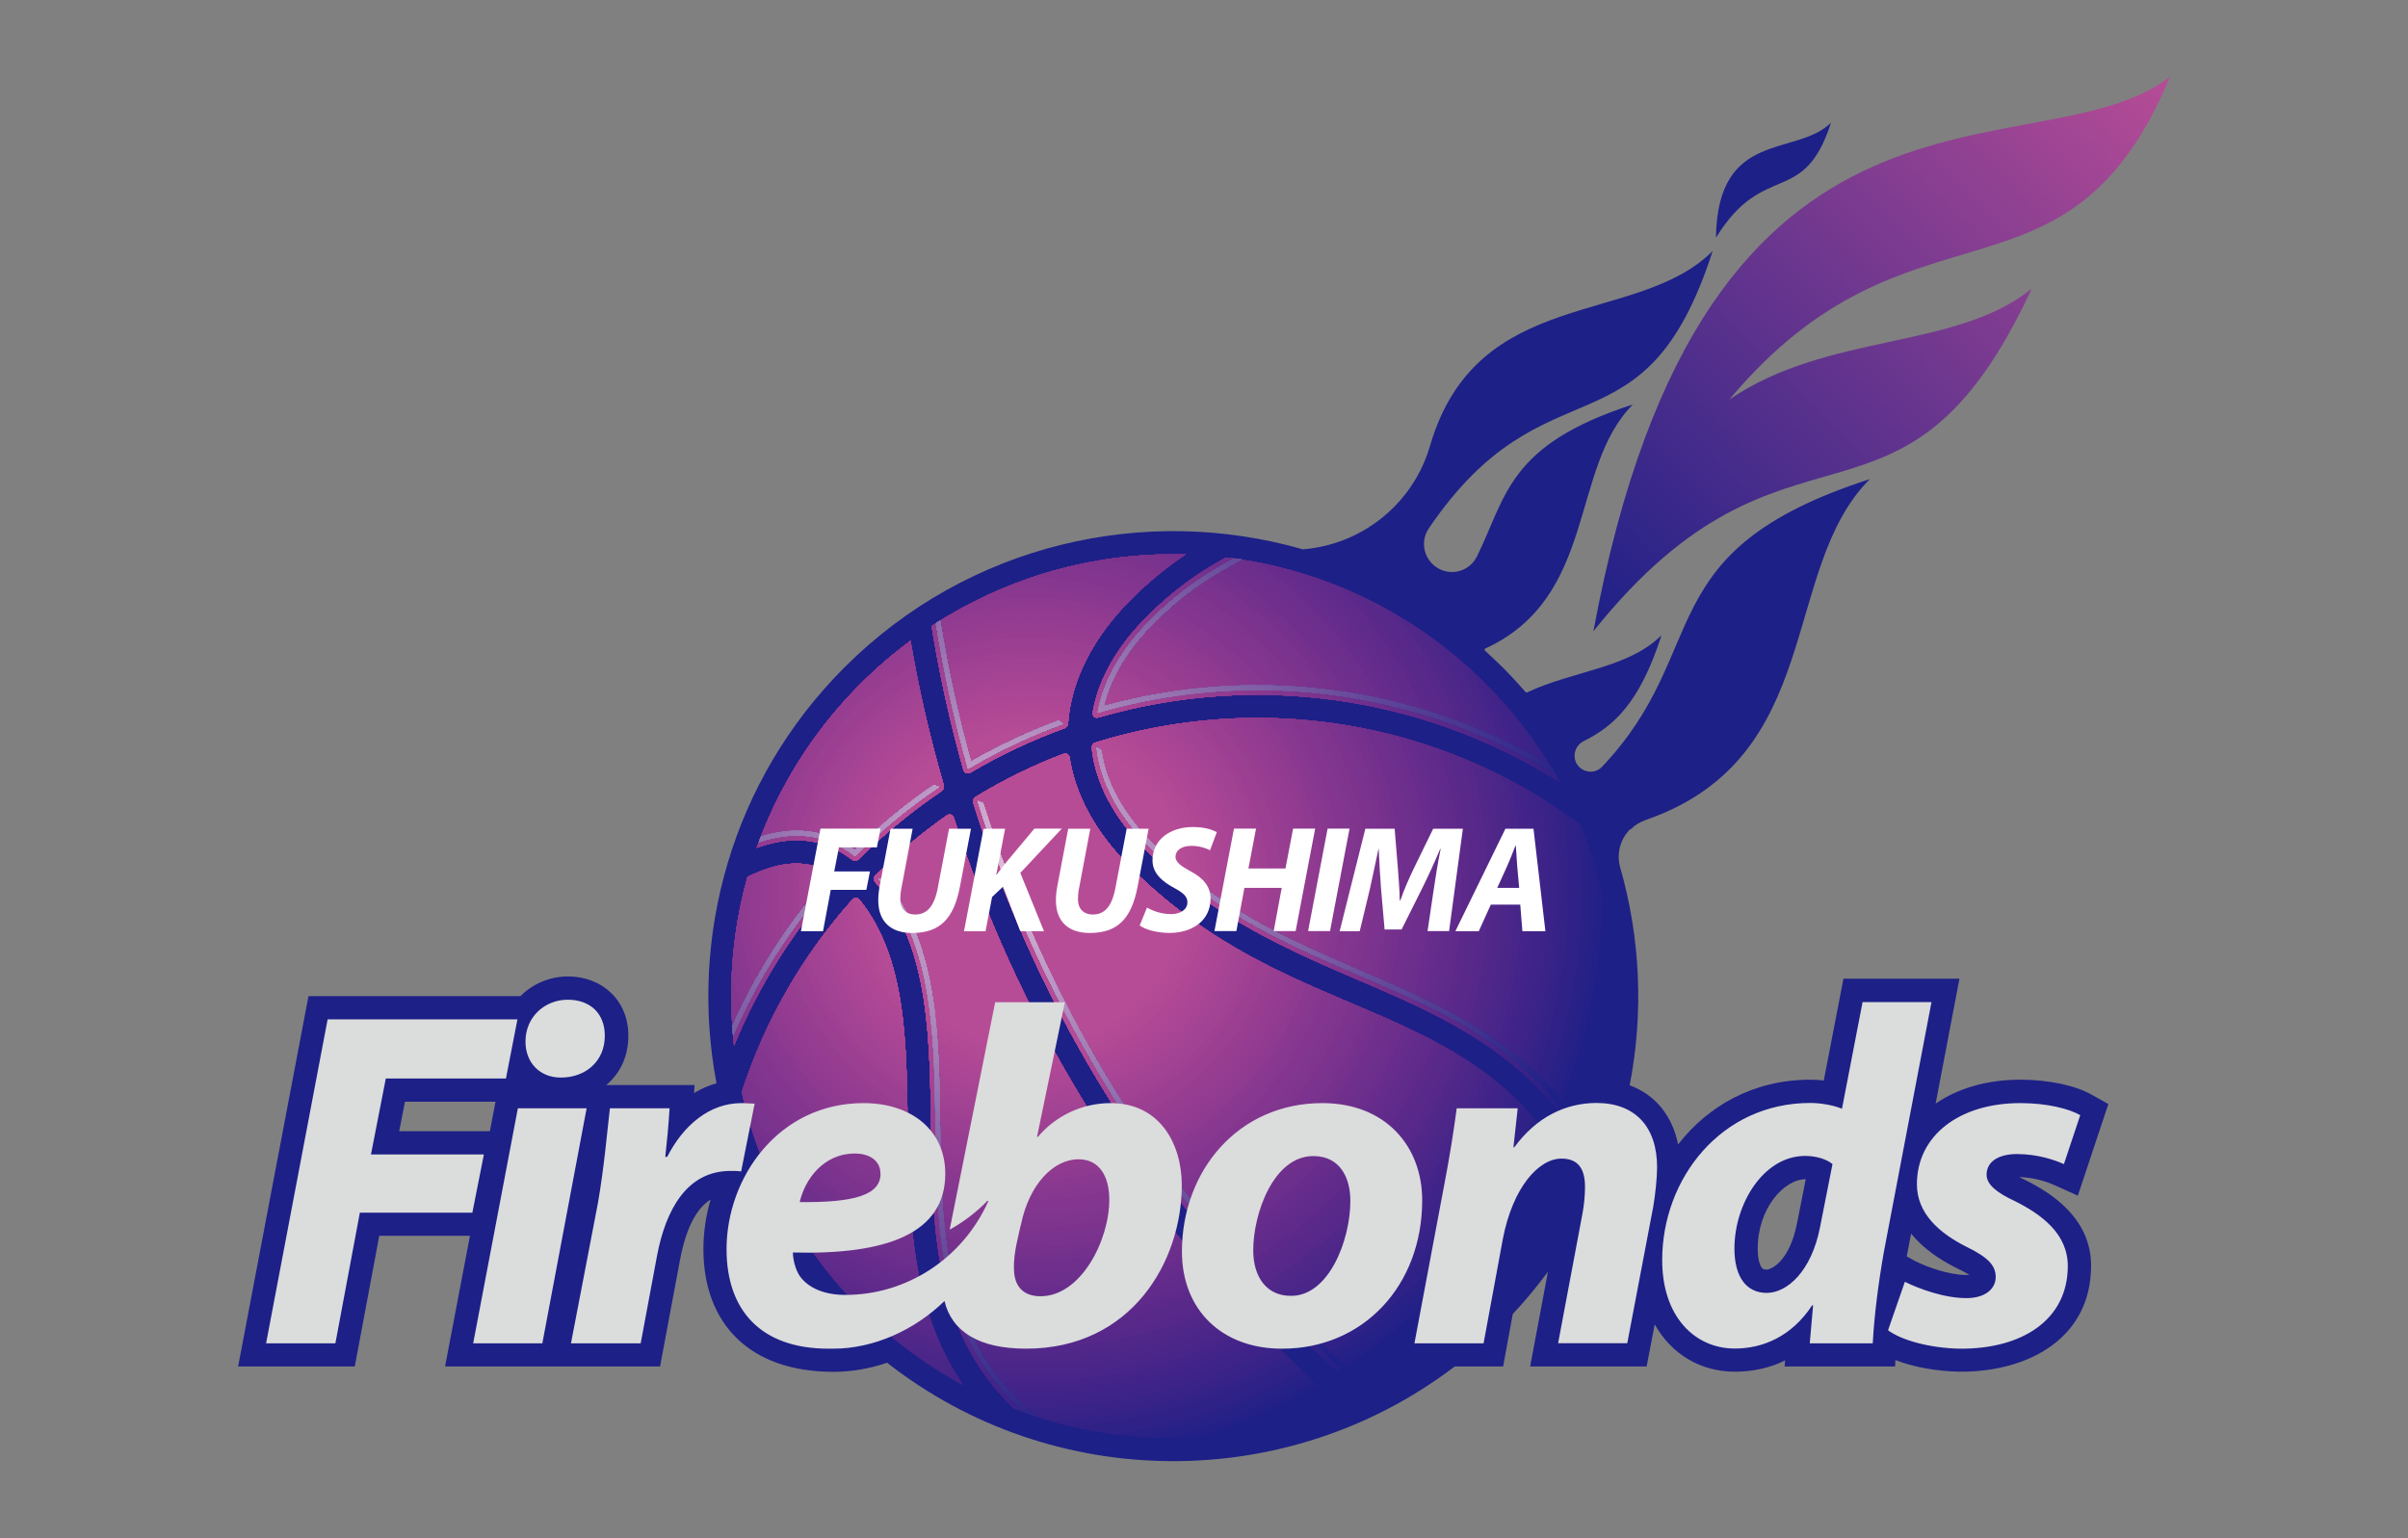 <?xml version="1.0" encoding="UTF-8"?><svg id="_レイヤー_2" xmlns="http://www.w3.org/2000/svg" xmlns:xlink="http://www.w3.org/1999/xlink" viewBox="0 0 180 115"><rect x="0" y="0" width="180" height="115" fill="#808080" stroke="none"/><defs><style>.cls-1{fill:#d5b1d2;}.cls-1,.cls-2,.cls-3,.cls-4,.cls-5,.cls-6,.cls-7,.cls-8,.cls-9,.cls-10,.cls-11,.cls-12,.cls-13,.cls-14,.cls-15,.cls-16,.cls-17,.cls-18,.cls-19,.cls-20,.cls-21,.cls-22,.cls-23,.cls-24,.cls-25,.cls-26,.cls-27,.cls-28,.cls-29,.cls-30,.cls-31,.cls-32,.cls-33,.cls-34,.cls-35,.cls-36,.cls-37,.cls-38,.cls-39,.cls-40,.cls-41,.cls-42,.cls-43,.cls-44,.cls-45,.cls-46,.cls-47,.cls-48,.cls-49,.cls-50,.cls-51,.cls-52,.cls-53,.cls-54,.cls-55,.cls-56,.cls-57,.cls-58,.cls-59,.cls-60,.cls-61,.cls-62,.cls-63,.cls-64,.cls-65,.cls-66,.cls-67,.cls-68,.cls-69,.cls-70,.cls-71,.cls-72,.cls-73,.cls-74,.cls-75,.cls-76,.cls-77,.cls-78,.cls-79,.cls-80,.cls-81,.cls-82,.cls-83,.cls-84,.cls-85,.cls-86,.cls-87,.cls-88,.cls-89,.cls-90,.cls-91,.cls-92,.cls-93,.cls-94,.cls-95,.cls-96,.cls-97,.cls-98,.cls-99,.cls-100,.cls-101,.cls-102,.cls-103,.cls-104,.cls-105,.cls-106,.cls-107,.cls-108,.cls-109,.cls-110,.cls-111,.cls-112,.cls-113,.cls-114,.cls-115,.cls-116,.cls-117,.cls-118,.cls-119,.cls-120,.cls-121,.cls-122,.cls-123,.cls-124,.cls-125,.cls-126,.cls-127,.cls-128,.cls-129,.cls-130,.cls-131,.cls-132,.cls-133,.cls-134,.cls-135,.cls-136,.cls-137,.cls-138,.cls-139,.cls-140,.cls-141,.cls-142,.cls-143,.cls-144,.cls-145,.cls-146,.cls-147,.cls-148,.cls-149,.cls-150,.cls-151,.cls-152,.cls-153,.cls-154,.cls-155,.cls-156{stroke-width:0px;}.cls-2{fill:#533e94;}.cls-3{fill:#8564a8;}.cls-4{fill:#9471af;}.cls-5{fill:#6c4f9d;}.cls-6{fill:#a34393;}.cls-7{fill:#c6a1ca;}.cls-8{fill:#b892c1;}.cls-9{fill:#923b90;}.cls-10{fill:#4c3992;}.cls-11{fill:#6f519e;}.cls-12{fill:#9e7bb4;}.cls-13{fill:#6d2f8c;}.cls-14{fill:#292589;}.cls-15{fill:#40328f;}.cls-16{fill:#73549f;}.cls-17{fill:#cfaace;}.cls-18{fill:#232087;}.cls-157{clip-path:url(#clippath);}.cls-19{fill:#43338f;}.cls-20{fill:#32298b;}.cls-21{fill:none;}.cls-22{fill:#4c2689;}.cls-23{fill:#52278a;}.cls-24{fill:#ba95c3;}.cls-25{fill:#903a90;}.cls-26{fill:#e0bcd8;}.cls-27{fill:#7d5da4;}.cls-28{fill:#2e2187;}.cls-29{fill:#632b8b;}.cls-30{fill:url(#linear-gradient);}.cls-31{fill:#2d278a;}.cls-32{fill:#242388;}.cls-33{fill:#682d8c;}.cls-34{fill:#ad88bc;}.cls-35{fill:#80358e;}.cls-36{fill:#482589;}.cls-37{fill:#8b3990;}.cls-38{fill:#b14995;}.cls-39{fill:#372288;}.cls-40{fill:#3f2388;}.cls-41{fill:#9c79b3;}.cls-42{fill:#89388f;}.cls-43{fill:#3a2e8d;}.cls-44{fill:#a580b7;}.cls-45{fill:#7456a0;}.cls-46{fill:#7b5ba3;}.cls-47{fill:#b08abd;}.cls-48{fill:#8f6dac;}.cls-49{fill:#2a2187;}.cls-50{fill:#a984b9;}.cls-51{fill:#612b8b;}.cls-52{fill:#372c8c;}.cls-53{fill:#614799;}.cls-158{clip-path:url(#clippath-1);}.cls-54{fill:#712f8d;}.cls-55{fill:#7757a1;}.cls-56{fill:#a74493;}.cls-57{fill:#584096;}.cls-58{fill:#5f2a8b;}.cls-59{fill:#55288a;}.cls-60{fill:#a17db5;}.cls-61{fill:#328;}.cls-62{fill:#2f288a;}.cls-63{fill:#3e308e;}.cls-64{fill:#6b2e8c;}.cls-65{fill:#dcb8d5;}.cls-66{fill:#5f4598;}.cls-67{fill:#302187;}.cls-68{fill:#8160a6;}.cls-69{fill:#7d338e;}.cls-70{fill:#debad7;}.cls-71{fill:#c9a4cb;}.cls-72{fill:#7f348e;}.cls-73{fill:#422488;}.cls-74{fill:#5d4497;}.cls-75{fill:#b74c96;}.cls-76{fill:#a94594;}.cls-77{fill:#8262a7;}.cls-78{fill:#9f4092;}.cls-79{fill:#5a4296;}.cls-80{fill:#dbdcdc;}.cls-81{fill:#9875b1;}.cls-82{fill:#ad4795;}.cls-83{fill:#943c91;}.cls-84{fill:#58288a;}.cls-85{fill:#7a338e;}.cls-86{fill:#86378f;}.cls-87{fill:#553f95;}.cls-88{fill:#4f3b93;}.cls-89{fill:#662c8b;}.cls-90{fill:#76318d;}.cls-91{fill:#74308d;}.cls-92{fill:#6f2f8d;}.cls-93{fill:#3d2388;}.cls-94{fill:#83368f;}.cls-95{fill:#a54493;}.cls-96{fill:#9a77b2;}.cls-97{fill:#70529e;}.cls-98{fill:#a37fb6;}.cls-99{fill:#926fae;}.cls-100{fill:#453590;}.cls-101{fill:#b54b96;}.cls-102{fill:#1f2087;}.cls-103{fill:#4a2689;}.cls-104{fill:#cda8cd;}.cls-105{fill:#a14293;}.cls-106{fill:#d3aed1;}.cls-107{fill:#ab4694;}.cls-108{fill:#634899;}.cls-109{fill:#c49fc8;}.cls-110{fill:#b690c0;}.cls-111{fill:#452489;}.cls-112{fill:#d8b3d3;}.cls-113{fill:#c09bc6;}.cls-114{fill:#caa6cc;}.cls-115{fill:#8b69aa;}.cls-116{fill:#9673b0;}.cls-117{fill:#262187;}.cls-118{fill:#79328d;}.cls-119{fill:#3b2f8d;}.cls-120{fill:#b18cbe;}.cls-121{fill:#fff;fill-rule:evenodd;}.cls-122{fill:#c29dc7;}.cls-123{fill:#8d6bab;}.cls-124{fill:#654a9a;}.cls-125{fill:#b48ebf;}.cls-126{fill:#9c3f92;}.cls-127{fill:#4f2789;}.cls-128{fill:#352b8b;}.cls-129{fill:#272488;}.cls-130{fill:#983e91;}.cls-131{fill:#1d2087;}.cls-132{fill:#59298a;}.cls-133{fill:#8e3a90;}.cls-134{fill:#513c93;}.cls-135{fill:#be99c5;}.cls-136{fill:#222187;}.cls-137{fill:#3a2388;}.cls-138{fill:#84368f;}.cls-139{fill:#bc96c4;}.cls-140{fill:#ab86bb;}.cls-141{fill:#7959a2;}.cls-142{fill:#8666a9;}.cls-143{fill:#483690;}.cls-144{fill:#b34a95;}.cls-145{fill:#9b3f92;}.cls-146{fill:#d1accf;}.cls-147{fill:#7f5fa5;}.cls-148{fill:#694d9c;}.cls-149{fill:#af4795;}.cls-150{fill:#4a3891;}.cls-151{fill:#8967a9;}.cls-152{fill:#a782b8;}.cls-153{fill:#684c9b;}.cls-154{fill:#dab5d4;}.cls-155{fill:#5c298b;}.cls-156{fill:#963d91;}</style><linearGradient id="linear-gradient" x1="117.59" y1="45.68" x2="159.86" y2="3.4" gradientUnits="userSpaceOnUse"><stop offset="0" stop-color="#1d2087"/><stop offset="1" stop-color="#b74c96"/></linearGradient><clipPath id="clippath"><path class="cls-21" d="M71.99,103.54c-8.29-4.49-14.45-12.42-16.54-21.89,1.68-5.19,4.44-10.1,8.27-14.39.15-.17.39-.16.53.01,1.93,2.41,2.79,5.37,3.2,8.61.2,1.61.29,3.3.34,5.04.05,1.73.05,3.5.09,5.29.12,6.07.59,12.22,4.11,17.33ZM100.18,105.07c-3.85,1.57-8.06,2.44-12.48,2.44s-8.23-.79-11.92-2.22c-.11-.11-.23-.23-.35-.35-5.38-5.38-5.72-12.72-5.82-19.86-.03-1.79-.04-3.57-.11-5.32-.07-1.74-.2-3.44-.45-5.09-.51-3.27-1.54-6.26-3.64-8.75-.11-.13-.1-.35.02-.47,1.68-1.67,3.47-3.16,5.34-4.48.22-.15.45-.07.53.18,4.59,14.39,12.6,27.94,24.02,39.36,1.58,1.58,3.2,3.1,4.86,4.55ZM117.66,88.41c-3.23,6.95-8.81,12.58-15.72,15.89-1.84-1.59-3.64-3.25-5.39-5-11.39-11.39-19.32-24.92-23.8-39.3-.04-.12.04-.33.15-.4,2.11-1.29,4.31-2.37,6.58-3.23.22-.09.43.03.47.27.42,2.73,1.86,5.53,4.57,8.23,5.16,5.16,10.58,7.62,15.61,9.76,2.39,1.02,4.79,2.01,7.06,3.21,2.28,1.21,4.45,2.64,6.35,4.54,1.94,1.94,3.27,3.85,4.13,6.04ZM118.15,61.66c1.66,3.94,2.58,8.27,2.58,12.82,0,4.14-.76,8.1-2.15,11.75-.92-1.79-2.17-3.44-3.82-5.09-1.98-1.98-4.18-3.48-6.52-4.75-2.35-1.28-4.83-2.32-7.36-3.41-5.07-2.19-10.36-4.57-15.14-9.35-2.53-2.53-3.86-5.15-4.13-7.73-.01-.14.11-.33.24-.37,12.14-3.8,25.71-1.76,36.3,6.13ZM91.64,41.68c10.76,1.28,19.94,7.74,24.96,16.81-10.37-6.58-22.99-8.2-34.47-4.86-.29.09-.49-.09-.44-.39.44-2.55,1.89-4.98,4.08-7.17,1.93-1.93,3.77-3.23,5.86-4.38ZM69.64,46.81c5.19-3.39,11.39-5.37,18.05-5.37.31,0,.63,0,.94.01-1.38.92-2.72,1.99-4.09,3.36-2.8,2.8-4.48,6.01-4.71,9.32,0,.09-.14.27-.23.3-2.43.88-4.8,1.99-7.07,3.33-.22.13-.44.04-.51-.2-1-3.55-1.8-7.14-2.38-10.76ZM56.57,63.38c2.22-6.23,6.26-11.6,11.49-15.47.62,3.64,1.45,7.25,2.49,10.82.03.11-.05.32-.14.39-2.2,1.48-4.29,3.19-6.24,5.13-.11.11-.34.12-.46.03-2.32-1.79-4.77-1.75-7.14-.9ZM54.66,74.48c0-3.09.42-6.08,1.22-8.92,2.37-1.16,4.53-1.47,6.55-.06.18.12.2.36.06.52-3.3,3.68-5.84,7.8-7.62,12.15-.14-1.21-.2-2.45-.2-3.7Z"/></clipPath><clipPath id="clippath-1"><path class="cls-21" d="M76.4,104.93c.36.34.73.67,1.13.99-.31-.1-.61-.2-.92-.31-.17-.15-.33-.3-.49-.45-.14-.14-.3-.29-.46-.46-5.27-5.27-5.62-12.46-5.72-19.62-.03-1.79-.04-3.57-.11-5.33-.07-1.75-.2-3.47-.46-5.13-.52-3.31-1.56-6.36-3.71-8.92l.47.02c2.07,2.57,3.08,5.6,3.59,8.84.26,1.67.39,3.4.46,5.17.07,1.76.08,3.54.11,5.34.11,7.17.46,14.22,5.62,19.37.16.16.32.32.47.46l.03.03ZM62.23,65.79c-3.17,3.54-5.65,7.49-7.43,11.66-.02-.25-.04-.49-.06-.74,1.72-3.86,4.04-7.53,6.96-10.85l.53-.07ZM56.88,62.54c2.28-.7,4.71-.66,7.01,1,1.86-1.82,3.84-3.44,5.92-4.86l.4.15c-2.22,1.49-4.32,3.22-6.29,5.18-2.35-1.82-4.83-1.83-7.2-1.04.05-.14.1-.28.16-.42ZM73.49,60.04c4.46,14.18,12.31,27.52,23.55,38.76,1.75,1.75,3.56,3.43,5.41,5.01l.17.14c-.11.06-.22.11-.34.17l-.06-.05c-1.86-1.59-3.67-3.27-5.43-5.03-11.35-11.35-19.25-24.83-23.71-39.16l.41.16ZM82.33,56.11c.32,2.3,1.54,4.67,3.9,7.03,4.68,4.68,9.86,7.02,14.93,9.2,2.54,1.1,5.04,2.15,7.41,3.44,2.38,1.29,4.64,2.82,6.69,4.87,1.52,1.52,2.72,3.05,3.65,4.7-.05.15-.1.29-.16.44-.93-1.72-2.15-3.31-3.74-4.89-2.01-2.01-4.24-3.53-6.6-4.81-2.36-1.28-4.85-2.33-7.38-3.43-5.07-2.19-10.31-4.55-15.03-9.28-2.49-2.49-3.77-5.03-4.03-7.52l.38.25ZM79.16,53.87l.29.26c-2.44.88-4.81,2-7.09,3.34-1.01-3.56-1.8-7.16-2.39-10.79v-.08c.09-.07.2-.13.31-.2l.04.22c.56,3.47,1.31,6.91,2.26,10.32,2.12-1.22,4.33-2.25,6.58-3.08ZM116.25,57.85c-10.35-6.35-22.83-7.87-34.2-4.56.43-2.46,1.82-4.83,3.99-6.99,1.93-1.93,3.77-3.22,5.88-4.37l.33-.18c.19.03.38.05.57.08l-.73.4c-2.08,1.13-3.89,2.41-5.8,4.31-1.96,1.96-3.26,4.07-3.78,6.25,11.11-3.07,23.21-1.6,33.37,4.42.13.21.26.42.38.64Z"/></clipPath></defs><g id="_レイヤー_1-2"><rect class="cls-21" width="180" height="115"/><path class="cls-131" d="M134.98,88.16c-1.63,0-3.59,2.19-3.59,5.19,0,.85.18,1.26.3,1.42.06.09.13.15.37.15.27,0,1.7-.51,2.28-3.52l.64-3.24ZM142.86,92.21l-.33,1.72.63.35c.9.45,2.52,1.04,3.82,1.04.09,0,.17,0,.23-.01-.19-.12-.51-.29-1-.53-1.16-.58-2.43-1.41-3.36-2.56ZM37.03,82.37h-6.76l-.43,2.2h6.78l.42-2.2ZM121.85,62c-.76.76-1.01,1.84-.75,2.81,1.53,5.32,1.77,10.93.72,16.33,1.93.71,3.19,2.29,3.62,4.42,2.23-2.88,5.65-4.84,9.88-4.84.31,0,.65.02,1.01.06l1.47-7.61h8.67l-1.78,9.34c1.7-1.18,3.93-1.79,6.31-1.79,2.24,0,4.18.46,5.35,1.12l1.25.7-2.28,6.85-1.75-.79c-.54-.24-1.48-.57-2.63-.6.13.07.27.14.43.21,1.95.97,4.94,2.85,4.94,6.42,0,5.45-4.74,7.96-9.84,7.92-1.66-.03-3.4-.33-4.79-.87l-.02.48h-8.26l.04-.46c-1.08.56-2.42.85-3.75.85-2.6,0-4.76-1.33-6-3.54l-.6,3.15h-8.71l1.33-7.08c-.81,1.09-1.68,2.15-2.63,3.16l-.72,3.92h-3.62c-12.51,9.53-30.01,9.44-42.43-.28-1.29.44-2.65.68-4.01.68-6.3,0-9.72-3.63-9.72-9.18,0-1.23.18-2.48.54-3.7-1.07.67-1.84,2.14-2.29,4.52l-1.49,7.96h-16.07l1.86-9.77h-6.78l-1.83,9.77h-8.72l5.26-27.69h15.85c.92-.93,2.2-1.47,3.55-1.47,2.5,0,4.51,1.74,4.51,4.43,0,1.61-.66,2.86-1.65,3.69h6.6l-.04.6c.49-.3,1.06-.56,1.68-.73-2.07-10.92,1.12-22.65,9.57-31.1,9.27-9.27,22.49-12.21,34.26-8.82,2.47-.2,4.88-1.24,6.77-3.12,1.33-1.33,2.24-2.91,2.73-4.6,3.51-12.05,15.46-8.91,21.13-14.58-5.12,15.88-12.39,7.72-21.22,20.74-.55.81-.46,1.92.26,2.64.82.82,2.14.82,2.95,0,.15-.15.27-.32.37-.5,2.24-4.53,2.31-8.39,11.68-11.41-4.75,4.75-2.63,14.38-11.04,18.25-.03.01-.05.04-.05.08,0,.02,0,.05.02.06.45.41.89.83,1.33,1.26.6.6,1.17,1.22,1.72,1.85.02.02.04.03.07.03.01,0,.02,0,.03,0,3.46-1.63,7.58-1.8,10.06-4.28-1.65,5.13-3.61,6.82-5.84,7.93-.13.07-.23.14-.31.23-.38.38-.45.97-.21,1.42l.03.05c.05.08.11.15.18.22.47.47,1.23.47,1.69,0,8.37-8.81,3.34-16.13,20.03-21.52-6.76,6.76-3.27,20.83-16.77,25.49l-.05.02c-.4.15-.76.37-1.06.68ZM136.87,9.17c-2.06,6.38-5.01,2.78-8.6,8.6.11-8.13,6.02-6.02,8.6-8.6Z"/><path class="cls-30" d="M151.86,21.6c-9.64,20.8-18.15,7.35-32.75,25.59C127.44,2.15,152.18,13.39,162.21,5.75c-7.72,18.45-19.4,7.95-32.94,24.12,7.36-5.02,16.93-3.7,22.58-8.27Z"/><g class="cls-157"><circle class="cls-131" cx="76.99" cy="66.47" r="47.28" transform="translate(-7.07 123.73) rotate(-75.07)"/><circle class="cls-131" cx="76.99" cy="66.47" r="45.53" transform="translate(-2.2 130.3) rotate(-79.67)"/><circle class="cls-131" cx="76.99" cy="66.47" r="43.78" transform="translate(-19.58 34.52) rotate(-22.5)"/><circle class="cls-102" cx="76.99" cy="66.47" r="43.28" transform="translate(-13.54 20.11) rotate(-13.69)"/><circle class="cls-18" cx="76.99" cy="66.47" r="42.78" transform="translate(-5.39 126.13) rotate(-76.72)"/><circle class="cls-117" cx="76.99" cy="66.47" r="42.28" transform="translate(-19.96 35.72) rotate(-23.21)"/><circle class="cls-49" cx="76.99" cy="66.47" r="41.78"/><circle class="cls-28" cx="76.99" cy="66.47" r="41.28" transform="translate(-5.39 126.13) rotate(-76.72)"/><circle class="cls-67" cx="76.99" cy="66.47" r="40.78" transform="translate(1.61 134.77) rotate(-82.98)"/><circle class="cls-61" cx="76.99" cy="66.47" r="40.28"/><circle class="cls-39" cx="76.99" cy="66.47" r="39.78" transform="translate(-13.21 19.47) rotate(-13.28)"/><circle class="cls-137" cx="76.99" cy="66.47" r="39.28" transform="translate(-5.39 126.13) rotate(-76.72)"/><circle class="cls-93" cx="76.99" cy="66.47" r="38.78" transform="translate(-23.36 49.86) rotate(-31.41)"/><circle class="cls-40" cx="76.99" cy="66.47" r="38.28" transform="translate(-.95 131.82) rotate(-80.78)"/><circle class="cls-73" cx="76.99" cy="66.47" r="37.78" transform="translate(-5.46 126.03) rotate(-76.64)"/><circle class="cls-111" cx="76.99" cy="66.47" r="37.28" transform="translate(1.82 134.99) rotate(-83.15)"/><circle class="cls-36" cx="76.99" cy="66.47" r="36.78" transform="translate(-.95 131.82) rotate(-80.78)"/><circle class="cls-103" cx="76.99" cy="66.47" r="36.28" transform="translate(-14.48 21.99) rotate(-14.87)"/><circle class="cls-22" cx="76.99" cy="66.47" r="35.78" transform="translate(-5.39 126.13) rotate(-76.72)"/><circle class="cls-127" cx="76.99" cy="66.47" r="35.28" transform="translate(-.95 131.82) rotate(-80.78)"/><circle class="cls-23" cx="76.99" cy="66.47" r="34.78" transform="translate(-5.08 126.55) rotate(-77.01)"/><circle class="cls-59" cx="76.99" cy="66.47" r="34.28" transform="translate(-18.47 31.37) rotate(-20.62)"/><circle class="cls-84" cx="76.99" cy="66.47" r="33.78" transform="translate(1.61 134.77) rotate(-82.98)"/><circle class="cls-132" cx="76.99" cy="66.47" r="33.28" transform="translate(-5.39 126.13) rotate(-76.72)"/><circle class="cls-155" cx="76.99" cy="66.47" r="32.78" transform="translate(-14.48 21.99) rotate(-14.87)"/><circle class="cls-58" cx="76.99" cy="66.47" r="32.28" transform="translate(-1.47 131.2) rotate(-80.33)"/><circle class="cls-51" cx="76.99" cy="66.47" r="31.78" transform="translate(-.95 131.82) rotate(-80.78)"/><circle class="cls-29" cx="76.99" cy="66.47" r="31.28" transform="translate(-4.71 127.06) rotate(-77.37)"/><circle class="cls-89" cx="76.99" cy="66.47" r="30.78" transform="translate(-19.58 34.52) rotate(-22.5)"/><circle class="cls-33" cx="76.99" cy="66.47" r="30.28" transform="translate(-.95 131.82) rotate(-80.78)"/><circle class="cls-64" cx="76.99" cy="66.47" r="29.78" transform="translate(-5.39 126.13) rotate(-76.72)"/><circle class="cls-13" cx="76.99" cy="66.47" r="29.28" transform="translate(-19.58 34.52) rotate(-22.5)"/><circle class="cls-92" cx="76.99" cy="66.47" r="28.78" transform="translate(-7.01 123.82) rotate(-75.13)"/><circle class="cls-54" cx="76.99" cy="66.47" r="28.28" transform="translate(-.95 131.82) rotate(-80.78)"/><circle class="cls-91" cx="76.99" cy="66.47" r="27.78" transform="translate(-7.25 123.47) rotate(-74.89)"/><circle class="cls-90" cx="76.99" cy="66.47" r="27.28" transform="translate(-13.21 19.47) rotate(-13.28)"/><circle class="cls-118" cx="76.99" cy="66.47" r="26.78" transform="translate(-5.59 125.85) rotate(-76.52)"/><circle class="cls-85" cx="76.99" cy="66.47" r="26.28" transform="translate(-5.39 126.13) rotate(-76.72)"/><circle class="cls-69" cx="76.99" cy="66.47" r="25.78" transform="translate(-19.58 34.52) rotate(-22.5)"/><circle class="cls-72" cx="76.99" cy="66.47" r="25.28" transform="translate(-.95 131.82) rotate(-80.78)"/><circle class="cls-35" cx="76.99" cy="66.47" r="24.78" transform="translate(.14 133.1) rotate(-81.73)"/><circle class="cls-94" cx="76.99" cy="66.47" r="24.28" transform="translate(-19.58 34.52) rotate(-22.5)"/><circle class="cls-138" cx="76.99" cy="66.47" r="23.78" transform="translate(-12.46 18.05) rotate(-12.38)"/><circle class="cls-86" cx="76.99" cy="66.47" r="23.28" transform="translate(-5.39 126.13) rotate(-76.72)"/><circle class="cls-42" cx="76.99" cy="66.47" r="22.78" transform="translate(1.61 134.77) rotate(-82.98)"/><circle class="cls-37" cx="76.99" cy="66.47" r="22.28" transform="translate(-19.58 34.52) rotate(-22.5)"/><circle class="cls-133" cx="76.99" cy="66.47" r="21.78" transform="translate(-.6 132.24) rotate(-81.09)"/><circle class="cls-25" cx="76.99" cy="66.47" r="21.28" transform="translate(1.61 134.77) rotate(-82.98)"/><circle class="cls-9" cx="76.99" cy="66.47" r="20.78"/><circle class="cls-83" cx="76.99" cy="66.47" r="20.28" transform="translate(-13.21 19.47) rotate(-13.28)"/><circle class="cls-156" cx="76.99" cy="66.47" r="19.78" transform="translate(-5.39 126.13) rotate(-76.72)"/><circle class="cls-130" cx="76.99" cy="66.47" r="19.28" transform="translate(-.95 131.82) rotate(-80.78)"/><circle class="cls-145" cx="76.99" cy="66.47" r="18.78" transform="translate(-.76 132.05) rotate(-80.95)"/><circle class="cls-126" cx="76.99" cy="66.47" r="18.28" transform="translate(-5.04 126.61) rotate(-77.05)"/><circle class="cls-78" cx="76.99" cy="66.47" r="17.78" transform="translate(-19.58 34.52) rotate(-22.5)"/><circle class="cls-105" cx="76.99" cy="66.47" r="17.28" transform="translate(-2.4 130.06) rotate(-79.5)"/><circle class="cls-6" cx="76.99" cy="66.47" r="16.78" transform="translate(-14.81 22.67) rotate(-15.3)"/><circle class="cls-95" cx="76.99" cy="66.47" r="16.28" transform="translate(-.19 132.72) rotate(-81.45)"/><circle class="cls-56" cx="76.99" cy="66.47" r="15.78" transform="translate(-20.07 36.06) rotate(-23.41)"/><circle class="cls-76" cx="76.99" cy="66.47" r="15.28" transform="translate(-5.39 126.13) rotate(-76.72)"/><circle class="cls-107" cx="76.99" cy="66.47" r="14.78" transform="translate(-5.39 126.13) rotate(-76.72)"/><circle class="cls-82" cx="76.99" cy="66.47" r="14.28" transform="translate(-19.58 34.52) rotate(-22.5)"/><circle class="cls-149" cx="76.99" cy="66.47" r="13.78" transform="translate(-1.75 130.85) rotate(-80.07)"/><path class="cls-38" d="M63.71,66.47c0-7.33,5.95-13.28,13.28-13.28s13.28,5.95,13.28,13.28-5.95,13.28-13.28,13.28-13.28-5.95-13.28-13.28Z"/><path class="cls-144" d="M64.21,66.47c0-7.06,5.72-12.78,12.78-12.78s12.78,5.72,12.78,12.78-5.72,12.78-12.78,12.78-12.78-5.72-12.78-12.78Z"/><circle class="cls-101" cx="76.99" cy="66.47" r="12.28" transform="translate(-.95 131.82) rotate(-80.78)"/><circle class="cls-75" cx="76.99" cy="66.47" r="11.78" transform="translate(-5.39 126.13) rotate(-76.72)"/><path class="cls-75" d="M65.71,66.47c0-6.23,5.05-11.28,11.28-11.28s11.28,5.05,11.28,11.28-5.05,11.28-11.28,11.28-11.28-5.05-11.28-11.28Z"/><path class="cls-75" d="M71.35,66.47c0-3.12,2.53-5.64,5.64-5.64s5.64,2.53,5.64,5.64-2.53,5.64-5.64,5.64-5.64-2.53-5.64-5.64Z"/></g><path class="cls-21" d="M71.99,103.54c-8.29-4.49-14.45-12.42-16.54-21.89,1.68-5.19,4.44-10.1,8.27-14.39.15-.17.39-.16.53.01,1.93,2.41,2.79,5.37,3.2,8.61.2,1.61.29,3.3.34,5.04.05,1.73.05,3.5.09,5.29.12,6.07.59,12.22,4.11,17.33Z"/><path class="cls-21" d="M100.18,105.07c-3.85,1.57-8.06,2.44-12.48,2.44s-8.23-.79-11.92-2.22c-.11-.11-.23-.23-.35-.35-5.38-5.38-5.72-12.72-5.82-19.86-.03-1.79-.04-3.57-.11-5.32-.07-1.74-.2-3.44-.45-5.09-.51-3.27-1.54-6.26-3.64-8.75-.11-.13-.1-.35.02-.47,1.68-1.67,3.47-3.16,5.34-4.48.22-.15.45-.07.53.18,4.59,14.39,12.6,27.94,24.02,39.36,1.58,1.58,3.2,3.1,4.86,4.55Z"/><path class="cls-21" d="M117.66,88.41c-3.23,6.95-8.81,12.58-15.72,15.89-1.84-1.59-3.64-3.25-5.39-5-11.39-11.39-19.32-24.92-23.8-39.3-.04-.12.04-.33.15-.4,2.11-1.29,4.31-2.37,6.58-3.23.22-.09.43.03.47.27.42,2.73,1.86,5.53,4.57,8.23,5.16,5.16,10.58,7.62,15.61,9.76,2.39,1.02,4.79,2.01,7.06,3.21,2.28,1.21,4.45,2.64,6.35,4.54,1.94,1.94,3.27,3.85,4.13,6.04Z"/><path class="cls-21" d="M118.15,61.66c1.66,3.94,2.58,8.27,2.58,12.82,0,4.14-.76,8.1-2.15,11.75-.92-1.79-2.17-3.44-3.82-5.09-1.98-1.98-4.18-3.48-6.52-4.75-2.35-1.28-4.83-2.32-7.36-3.41-5.07-2.19-10.36-4.57-15.14-9.35-2.53-2.53-3.86-5.15-4.13-7.73-.01-.14.11-.33.24-.37,12.14-3.8,25.71-1.76,36.3,6.13Z"/><path class="cls-21" d="M91.64,41.68c10.76,1.28,19.94,7.74,24.96,16.81-10.37-6.58-22.99-8.2-34.47-4.86-.29.09-.49-.09-.44-.39.44-2.55,1.89-4.98,4.08-7.17,1.93-1.93,3.77-3.23,5.86-4.38Z"/><path class="cls-21" d="M69.64,46.81c5.19-3.39,11.39-5.37,18.05-5.37.31,0,.63,0,.94.01-1.38.92-2.72,1.99-4.09,3.36-2.8,2.8-4.48,6.01-4.71,9.32,0,.09-.14.27-.23.3-2.43.88-4.8,1.99-7.07,3.33-.22.13-.44.04-.51-.2-1-3.55-1.8-7.14-2.38-10.76Z"/><path class="cls-21" d="M56.57,63.38c2.22-6.23,6.26-11.6,11.49-15.47.62,3.64,1.45,7.25,2.49,10.82.03.11-.05.32-.14.39-2.2,1.48-4.29,3.19-6.24,5.13-.11.11-.34.12-.46.03-2.32-1.79-4.77-1.75-7.14-.9Z"/><path class="cls-21" d="M54.66,74.48c0-3.09.42-6.08,1.22-8.92,2.37-1.16,4.53-1.47,6.55-.06.18.12.2.36.06.52-3.3,3.68-5.84,7.8-7.62,12.15-.14-1.21-.2-2.45-.2-3.7Z"/><g class="cls-158"><circle class="cls-131" cx="75.52" cy="65.09" r="47.92" transform="translate(-3.77 4.65) rotate(-3.44)"/><circle class="cls-131" cx="75.52" cy="65.09" r="46.15"/><circle class="cls-131" cx="75.52" cy="65.09" r="44.38"/><circle class="cls-102" cx="75.52" cy="65.09" r="43.88" transform="translate(-8.71 118.43) rotate(-73.1)"/><circle class="cls-136" cx="75.52" cy="65.09" r="43.38" transform="translate(-2.44 2.95) rotate(-2.2)"/><circle class="cls-32" cx="75.52" cy="65.09" r="42.88"/><circle class="cls-129" cx="75.52" cy="65.09" r="42.39" transform="translate(-2.44 2.95) rotate(-2.2)"/><circle class="cls-14" cx="75.52" cy="65.09" r="41.89" transform="translate(-4.08 125.12) rotate(-77.78)"/><circle class="cls-31" cx="75.52" cy="65.09" r="41.39" transform="translate(-5.18 123.63) rotate(-76.72)"/><circle class="cls-62" cx="75.52" cy="65.09" r="40.89" transform="translate(4.68 135.24) rotate(-85.48)"/><circle class="cls-20" cx="75.52" cy="65.09" r="40.39" transform="translate(-5.18 123.63) rotate(-76.72)"/><circle class="cls-128" cx="75.52" cy="65.09" r="39.89"/><circle class="cls-52" cx="75.52" cy="65.09" r="39.39" transform="translate(-5.18 123.63) rotate(-76.72)"/><circle class="cls-43" cx="75.52" cy="65.09" r="38.9"/><circle class="cls-119" cx="75.52" cy="65.09" r="38.4" transform="translate(-9.92 116.47) rotate(-71.78)"/><circle class="cls-63" cx="75.52" cy="65.09" r="37.9" transform="translate(-2.44 2.95) rotate(-2.2)"/><circle class="cls-15" cx="75.52" cy="65.09" r="37.4" transform="translate(9.26 139.58) rotate(-89.1)"/><circle class="cls-19" cx="75.52" cy="65.09" r="36.9"/><circle class="cls-100" cx="75.52" cy="65.09" r="36.4" transform="translate(-5.18 123.63) rotate(-76.72)"/><circle class="cls-143" cx="75.52" cy="65.09" r="35.9" transform="translate(-5.18 123.63) rotate(-76.72)"/><circle class="cls-150" cx="75.52" cy="65.09" r="35.4" transform="translate(5.09 135.65) rotate(-85.81)"/><circle class="cls-10" cx="75.52" cy="65.09" r="34.91" transform="translate(-4.08 125.12) rotate(-77.78)"/><circle class="cls-88" cx="75.52" cy="65.09" r="34.41"/><circle class="cls-134" cx="75.52" cy="65.09" r="33.91" transform="translate(-5.18 123.63) rotate(-76.72)"/><circle class="cls-2" cx="75.52" cy="65.09" r="33.41"/><circle class="cls-87" cx="75.52" cy="65.09" r="32.91" transform="translate(-5.18 123.63) rotate(-76.72)"/><circle class="cls-57" cx="75.52" cy="65.09" r="32.41" transform="translate(-4.23 5.25) rotate(-3.87)"/><circle class="cls-79" cx="75.52" cy="65.09" r="31.91" transform="translate(-5.18 123.63) rotate(-76.72)"/><circle class="cls-74" cx="75.52" cy="65.09" r="31.42"/><circle class="cls-66" cx="75.52" cy="65.09" r="30.92" transform="translate(-5.18 123.63) rotate(-76.72)"/><circle class="cls-53" cx="75.52" cy="65.09" r="30.42" transform="translate(-4.08 125.12) rotate(-77.78)"/><circle class="cls-108" cx="75.52" cy="65.09" r="29.92" transform="translate(-5.38 123.35) rotate(-76.52)"/><circle class="cls-124" cx="75.52" cy="65.09" r="29.42" transform="translate(-4.08 125.12) rotate(-77.78)"/><circle class="cls-153" cx="75.52" cy="65.09" r="28.92" transform="translate(-4.08 125.12) rotate(-77.78)"/><circle class="cls-148" cx="75.52" cy="65.09" r="28.42" transform="translate(-5.18 123.63) rotate(-76.72)"/><circle class="cls-5" cx="75.52" cy="65.09" r="27.92" transform="translate(9.3 139.61) rotate(-89.13)"/><circle class="cls-11" cx="75.52" cy="65.09" r="27.43" transform="translate(-5.18 123.63) rotate(-76.72)"/><circle class="cls-97" cx="75.52" cy="65.09" r="26.93" transform="translate(5.1 135.66) rotate(-85.82)"/><circle class="cls-16" cx="75.52" cy="65.09" r="26.43" transform="translate(-5.18 123.63) rotate(-76.72)"/><circle class="cls-45" cx="75.52" cy="65.09" r="25.93"/><circle class="cls-55" cx="75.52" cy="65.09" r="25.43" transform="translate(-5.18 123.63) rotate(-76.72)"/><circle class="cls-141" cx="75.52" cy="65.09" r="24.93" transform="translate(-4.08 125.12) rotate(-77.78)"/><circle class="cls-46" cx="75.52" cy="65.09" r="24.43" transform="translate(-9.51 117.14) rotate(-72.23)"/><circle class="cls-27" cx="75.52" cy="65.09" r="23.94" transform="translate(-2.67 3.24) rotate(-2.41)"/><circle class="cls-147" cx="75.52" cy="65.09" r="23.44" transform="translate(-4.08 125.12) rotate(-77.78)"/><circle class="cls-68" cx="75.52" cy="65.09" r="22.94" transform="translate(-4.7 124.28) rotate(-77.18)"/><circle class="cls-77" cx="75.52" cy="65.09" r="22.44"/><circle class="cls-3" cx="75.52" cy="65.09" r="21.94" transform="translate(-5.18 123.63) rotate(-76.72)"/><circle class="cls-142" cx="75.52" cy="65.09" r="21.44" transform="translate(5.25 135.8) rotate(-85.93)"/><circle class="cls-151" cx="75.52" cy="65.09" r="20.94" transform="translate(-5.18 123.63) rotate(-76.72)"/><circle class="cls-115" cx="75.52" cy="65.09" r="20.44"/><circle class="cls-123" cx="75.52" cy="65.09" r="19.95" transform="translate(-5.18 123.63) rotate(-76.72)"/><circle class="cls-48" cx="75.52" cy="65.09" r="19.45" transform="translate(-.28 .33) rotate(-.25)"/><circle class="cls-99" cx="75.52" cy="65.09" r="18.95" transform="translate(-9.51 117.14) rotate(-72.23)"/><circle class="cls-4" cx="75.52" cy="65.09" r="18.45" transform="translate(-2.44 2.95) rotate(-2.2)"/><circle class="cls-116" cx="75.52" cy="65.09" r="17.95" transform="translate(-5.18 123.63) rotate(-76.72)"/><circle class="cls-81" cx="75.52" cy="65.09" r="17.45" transform="translate(-4.92 123.98) rotate(-76.96)"/><circle class="cls-96" cx="75.52" cy="65.09" r="16.95"/><path class="cls-41" d="M59.07,65.09c0-9.09,7.37-16.46,16.46-16.46s16.46,7.37,16.46,16.46-7.37,16.46-16.46,16.46-16.46-7.37-16.46-16.46Z"/><circle class="cls-12" cx="75.52" cy="65.09" r="15.96" transform="translate(5.25 135.8) rotate(-85.93)"/><path class="cls-60" d="M60.06,65.09c0-8.54,6.92-15.46,15.46-15.46s15.46,6.92,15.46,15.46-6.92,15.46-15.46,15.46-15.46-6.92-15.46-15.46Z"/><circle class="cls-98" cx="75.52" cy="65.09" r="14.96"/><circle class="cls-44" cx="75.52" cy="65.09" r="14.46" transform="translate(-4.68 124.31) rotate(-77.2)"/><path class="cls-152" d="M61.56,65.09c0-7.71,6.25-13.96,13.96-13.96s13.96,6.25,13.96,13.96-6.25,13.96-13.96,13.96-13.96-6.25-13.96-13.96Z"/><path class="cls-50" d="M62.06,65.09c0-7.44,6.03-13.46,13.46-13.46s13.46,6.03,13.46,13.46-6.03,13.46-13.46,13.46-13.46-6.03-13.46-13.46Z"/><circle class="cls-140" cx="75.52" cy="65.09" r="12.97" transform="translate(-2.44 2.95) rotate(-2.2)"/><path class="cls-34" d="M63.06,65.09c0-6.88,5.58-12.47,12.47-12.47s12.47,5.58,12.47,12.47-5.58,12.47-12.47,12.47-12.47-5.58-12.47-12.47Z"/><path class="cls-47" d="M63.55,65.09c0-6.61,5.36-11.97,11.97-11.97s11.97,5.36,11.97,11.97-5.36,11.97-11.97,11.97-11.97-5.36-11.97-11.97Z"/><path class="cls-120" d="M64.05,65.09c0-6.33,5.13-11.47,11.47-11.47s11.47,5.13,11.47,11.47-5.13,11.47-11.47,11.47-11.47-5.13-11.47-11.47Z"/><path class="cls-125" d="M64.55,65.09c0-6.06,4.91-10.97,10.97-10.97s10.97,4.91,10.97,10.97-4.91,10.97-10.97,10.97-10.97-4.91-10.97-10.97Z"/><path class="cls-110" d="M65.05,65.09c0-5.78,4.69-10.47,10.47-10.47s10.47,4.69,10.47,10.47-4.69,10.47-10.47,10.47-10.47-4.69-10.47-10.47Z"/><path class="cls-8" d="M65.55,65.09c0-5.51,4.47-9.97,9.97-9.97s9.97,4.47,9.97,9.97-4.47,9.97-9.97,9.97-9.97-4.47-9.97-9.97Z"/><circle class="cls-24" cx="75.52" cy="65.09" r="9.47"/><path class="cls-139" d="M66.55,65.09c0-4.96,4.02-8.98,8.98-8.98s8.98,4.02,8.98,8.98-4.02,8.98-8.98,8.98-8.98-4.02-8.98-8.98Z"/><path class="cls-135" d="M67.04,65.09c0-4.68,3.8-8.48,8.48-8.48s8.48,3.8,8.48,8.48-3.8,8.48-8.48,8.48-8.48-3.8-8.48-8.48Z"/><path class="cls-113" d="M67.54,65.09c0-4.41,3.57-7.98,7.98-7.98s7.98,3.57,7.98,7.98-3.57,7.98-7.98,7.98-7.98-3.57-7.98-7.98Z"/><path class="cls-122" d="M68.04,65.09c0-4.13,3.35-7.48,7.48-7.48s7.48,3.35,7.48,7.48-3.35,7.48-7.48,7.48-7.48-3.35-7.48-7.48Z"/><path class="cls-109" d="M68.54,65.09c0-3.86,3.13-6.98,6.98-6.98s6.98,3.13,6.98,6.98-3.13,6.98-6.98,6.98-6.98-3.13-6.98-6.98Z"/><path class="cls-7" d="M69.04,65.09c0-3.58,2.9-6.48,6.48-6.48s6.48,2.9,6.48,6.48-2.9,6.48-6.48,6.48-6.48-2.9-6.48-6.48Z"/><path class="cls-71" d="M69.54,65.09c0-3.3,2.68-5.98,5.98-5.98s5.98,2.68,5.98,5.98-2.68,5.98-5.98,5.98-5.98-2.68-5.98-5.98Z"/><path class="cls-114" d="M70.04,65.09c0-3.03,2.46-5.48,5.48-5.48s5.48,2.46,5.48,5.48-2.46,5.48-5.48,5.48-5.48-2.46-5.48-5.48Z"/><path class="cls-104" d="M70.54,65.09c0-2.75,2.23-4.99,4.99-4.99s4.99,2.23,4.99,4.99-2.23,4.99-4.99,4.99-4.99-2.23-4.99-4.99Z"/><path class="cls-17" d="M71.03,65.09c0-2.48,2.01-4.49,4.49-4.49s4.49,2.01,4.49,4.49-2.01,4.49-4.49,4.49-4.49-2.01-4.49-4.49Z"/><path class="cls-146" d="M71.53,65.09c0-2.2,1.79-3.99,3.99-3.99s3.99,1.79,3.99,3.99-1.79,3.99-3.99,3.99-3.99-1.79-3.99-3.99Z"/><path class="cls-106" d="M72.03,65.09c0-1.93,1.56-3.49,3.49-3.49s3.49,1.56,3.49,3.49-1.56,3.49-3.49,3.49-3.49-1.56-3.49-3.49Z"/><path class="cls-1" d="M72.53,65.09c0-1.65,1.34-2.99,2.99-2.99s2.99,1.34,2.99,2.99-1.34,2.99-2.99,2.99-2.99-1.34-2.99-2.99Z"/><path class="cls-112" d="M73.03,65.09c0-1.38,1.12-2.49,2.49-2.49s2.49,1.12,2.49,2.49-1.12,2.49-2.49,2.49-2.49-1.12-2.49-2.49Z"/><path class="cls-154" d="M73.53,65.09c0-1.1.89-1.99,1.99-1.99s1.99.89,1.99,1.99-.89,1.99-1.99,1.99-1.99-.89-1.99-1.99Z"/><path class="cls-65" d="M74.03,65.09c0-.83.67-1.5,1.5-1.5s1.5.67,1.5,1.5-.67,1.5-1.5,1.5-1.5-.67-1.5-1.5Z"/><path class="cls-70" d="M74.52,65.09c0-.55.45-1,1-1s1,.45,1,1-.45,1-1,1-1-.45-1-1Z"/><path class="cls-26" d="M75.02,65.09c0-.28.22-.5.5-.5s.5.22.5.5-.22.5-.5.5-.5-.22-.5-.5Z"/></g><path class="cls-21" d="M76.4,104.93c.36.34.73.67,1.13.99-.31-.1-.61-.2-.92-.31-.17-.15-.33-.3-.49-.45-.14-.14-.3-.29-.46-.46-5.27-5.27-5.62-12.46-5.72-19.62-.03-1.79-.04-3.57-.11-5.33-.07-1.75-.2-3.47-.46-5.13-.52-3.31-1.56-6.36-3.71-8.92l.47.02c2.07,2.57,3.08,5.6,3.59,8.84.26,1.67.39,3.4.46,5.17.07,1.76.08,3.54.11,5.34.11,7.17.46,14.22,5.62,19.37.16.16.32.32.47.46l.03.03Z"/><path class="cls-21" d="M62.23,65.79c-3.17,3.54-5.65,7.49-7.43,11.66-.02-.25-.04-.49-.06-.74,1.72-3.86,4.04-7.53,6.96-10.85l.53-.07Z"/><path class="cls-21" d="M56.88,62.54c2.28-.7,4.71-.66,7.01,1,1.86-1.82,3.84-3.44,5.92-4.86l.4.15c-2.22,1.49-4.32,3.22-6.29,5.18-2.35-1.82-4.83-1.83-7.2-1.04.05-.14.1-.28.16-.42Z"/><path class="cls-21" d="M73.49,60.04c4.46,14.18,12.31,27.52,23.55,38.76,1.75,1.75,3.56,3.43,5.41,5.01l.17.14c-.11.06-.22.11-.34.17l-.06-.05c-1.86-1.59-3.67-3.27-5.43-5.03-11.35-11.35-19.25-24.83-23.71-39.16l.41.16Z"/><path class="cls-21" d="M82.33,56.11c.32,2.3,1.54,4.67,3.9,7.03,4.68,4.68,9.86,7.02,14.93,9.2,2.54,1.1,5.04,2.15,7.41,3.44,2.38,1.29,4.64,2.82,6.69,4.87,1.52,1.52,2.72,3.05,3.65,4.7-.05.15-.1.29-.16.44-.93-1.72-2.15-3.31-3.74-4.89-2.01-2.01-4.24-3.53-6.6-4.81-2.36-1.28-4.85-2.33-7.38-3.43-5.07-2.19-10.31-4.55-15.03-9.28-2.49-2.49-3.77-5.03-4.03-7.52l.38.25Z"/><path class="cls-21" d="M79.16,53.87l.29.26c-2.44.88-4.81,2-7.09,3.34-1.01-3.56-1.8-7.16-2.39-10.79v-.08c.09-.07.2-.13.31-.2l.04.22c.56,3.47,1.31,6.91,2.26,10.32,2.12-1.22,4.33-2.25,6.58-3.08Z"/><path class="cls-21" d="M116.25,57.85c-10.35-6.35-22.83-7.87-34.2-4.56.43-2.46,1.82-4.83,3.99-6.99,1.93-1.93,3.77-3.22,5.88-4.37l.33-.18c.19.03.38.05.57.08l-.73.4c-2.08,1.13-3.89,2.41-5.8,4.31-1.96,1.96-3.26,4.07-3.78,6.25,11.11-3.07,23.21-1.6,33.37,4.42.13.21.26.42.38.64Z"/><path class="cls-121" d="M111.92,66.38l.75-1.65c.2-.44.42-1.03.61-1.5h.03c.03.47.07,1.08.1,1.5l.15,1.65h-1.65ZM113.64,67.63l.16,1.99h1.72l-.89-7.66h-2.1l-3.74,7.66h1.75l.9-1.99h2.21ZM108.32,69.62l1.03-7.66h-2.22l-1.42,2.91c-.33.69-.74,1.59-1.03,2.44h-.05c-.01-.85-.09-1.72-.14-2.43l-.24-2.92h-2.19l-1.92,7.66h1.5l.76-3.16c.19-.82.42-1.98.64-2.99h.02c.05,1.02.1,2.08.17,2.92l.27,3.1h1.27l1.57-3.14c.42-.84.9-1.9,1.32-2.89h.03c-.22,1.1-.39,2.16-.51,2.99l-.47,3.16h1.59ZM99.24,61.95l-1.46,7.66h1.64l1.46-7.66h-1.64ZM92.24,61.95l-1.46,7.66h1.64l.6-3.23h2.79l-.6,3.23h1.64l1.46-7.66h-1.65l-.57,2.98h-2.77l.57-2.98h-1.64ZM85.21,69.2c.35.26,1.13.53,2.18.55,1.69,0,3.1-.88,3.1-2.58,0-.92-.58-1.55-1.51-2.04-.65-.36-1.11-.64-1.11-1.09,0-.42.4-.8,1.16-.8.64-.01,1.17.19,1.42.33l.51-1.36c-.33-.17-.88-.38-1.8-.38-1.67,0-3.01.94-3.01,2.49,0,.99.77,1.6,1.58,2.04.7.38,1.03.65,1.03,1.09,0,.59-.58.89-1.21.89-.72,0-1.35-.22-1.81-.49l-.55,1.35ZM79.85,61.95l-.81,4.28c-.07.36-.11.74-.11,1.07,0,1.63.97,2.46,2.55,2.45,2.09,0,3.1-1.11,3.55-3.43l.83-4.36h-1.64l-.84,4.42c-.27,1.42-.83,1.99-1.69,1.99-.73,0-1.11-.48-1.11-1.1,0-.33.03-.64.09-.91l.83-4.4h-1.64ZM72.06,69.62h1.61l.49-2.56.82-.77,1.29,3.33h1.77l-1.77-4.36,3.1-3.31h-2.05l-2.13,2.55c-.22.27-.45.55-.68.88h-.03l.65-3.42h-1.61l-1.46,7.66ZM66.57,61.95l-.81,4.28c-.07.36-.11.74-.11,1.07,0,1.63.97,2.46,2.55,2.45,2.09,0,3.1-1.11,3.55-3.43l.83-4.36h-1.64l-.84,4.42c-.27,1.42-.83,1.99-1.69,1.99-.73,0-1.11-.48-1.11-1.1,0-.33.03-.64.09-.91l.83-4.4h-1.64ZM59.88,69.62h1.64l.58-3.09h2.66l.27-1.38h-2.67l.35-1.8h2.84l.27-1.4h-4.49l-1.46,7.66Z"/><path class="cls-80" d="M65.81,87.75v-.04c0-.86-.72-1.47-1.9-1.47-2.41,0-3.77,2.01-4.13,3.63,4.02.04,6.04-.5,6.04-2.12ZM76.3,91.59l-.32,1.44c-.11.57-.22,1.22-.18,1.94.04,1.26.75,1.94,1.98,1.94,3.02,0,5.14-4.17,5.14-7.22,0-1.72-.72-3.02-2.3-3.02-1.87,0-3.7,1.87-4.31,4.92ZM61.93,100.83c-5.03,0-7.62-2.84-7.62-7.44,0-5.35,3.88-10.92,10.24-10.92,3.56,0,6.11,2.01,6.11,5.28,0,4.46-4.35,6.07-11.39,5.89,0,.5.18,1.29.54,1.8.68.9,1.87,1.37,3.38,1.37,4.52,0,8.74-2.65,10.7-7.03h-.08c-.85.87-1.8,1.59-2.82,2.15l3.4-17h5.21l-2.08,10.06h.07c1.29-1.54,3.27-2.52,5.43-2.52,3.66,0,5.32,3.02,5.32,6.14,0,5.68-3.74,12.22-11.64,12.22-3.52,0-5.55-1.28-6.1-3.56-2.23,2.17-5.29,3.56-8.3,3.56-.12,0-.24,0-.36,0h0ZM141.13,99.46l1.26-3.63c1.01.5,2.91,1.22,4.6,1.22,1.44,0,2.19-.72,2.19-1.58s-.57-1.47-2.19-2.26c-2.01-1.01-3.7-2.48-3.7-4.67,0-3.66,3.2-6.07,7.72-6.07,2.05,0,3.66.43,4.49.9l-1.22,3.66c-.72-.32-1.98-.75-3.52-.75-1.37,0-2.26.57-2.26,1.54,0,.72.72,1.33,2.12,1.98,1.94.97,3.95,2.41,3.95,4.85,0,4.02-3.41,6.22-8.08,6.18-2.19-.04-4.31-.61-5.35-1.37ZM136.05,91.74l.93-4.71c-.43-.36-1.19-.61-2.05-.61-3.09,0-5.28,3.56-5.28,6.93,0,2.12.9,3.31,2.41,3.31s3.34-1.58,3.99-4.92ZM139.24,74.92h5.14l-3.56,18.68c-.4,2.26-.72,4.74-.83,6.83h-4.71l.25-2.84h-.07c-1.54,2.34-3.7,3.23-5.78,3.23-2.98,0-5.43-2.37-5.43-6.61,0-6.11,4.42-11.75,11.07-11.75.72,0,1.65.14,2.37.43l1.54-7.98ZM110.9,100.43h-5.17l2.23-11.86c.43-2.23.72-4.13.93-5.71h4.56l-.32,2.91h.07c1.65-2.26,3.84-3.31,6.14-3.31,2.87,0,4.53,1.76,4.53,4.81,0,.79-.14,2.08-.29,2.95l-1.94,10.2h-5.17l1.83-9.74c.11-.61.18-1.29.18-1.94,0-1.26-.43-2.12-1.76-2.12-1.69,0-3.63,2.12-4.38,6l-1.44,7.8ZM96.48,96.88h.04c2.8,0,4.42-4.13,4.42-7.11,0-1.65-.72-3.34-2.77-3.34-2.98,0-4.49,4.31-4.49,7.04,0,2.05,1.04,3.41,2.8,3.41ZM95.86,100.83h-.04c-4.49,0-7.47-2.91-7.47-7.26,0-6.07,4.24-11.1,10.49-11.1,4.74,0,7.47,3.23,7.47,7.26,0,6.4-4.42,11.1-10.46,11.1ZM47.89,100.43h-5.21l2.01-10.46c.47-2.66.72-5.61.9-7.11h4.46c-.07,1.19-.18,2.37-.32,3.63h.14c1.22-2.37,3.16-4.02,5.57-4.02.36,0,.68.04.97.04l-1.01,5.07c-.22-.04-.5-.04-.79-.04-3.27,0-4.85,2.91-5.5,6.36l-1.22,6.54ZM41.94,80.56h-.04c-1.51,0-2.62-1.08-2.62-2.69,0-1.87,1.47-3.13,3.16-3.13s2.77,1.04,2.77,2.69c0,1.98-1.51,3.13-3.27,3.13ZM40.54,100.43h-5.17l3.34-17.57h5.14l-3.31,17.57ZM19.89,100.43l4.6-24.22h14.19l-.86,4.42h-8.98l-1.11,5.68h8.44l-.86,4.35h-8.41l-1.83,9.77h-5.17Z"/></g></svg>